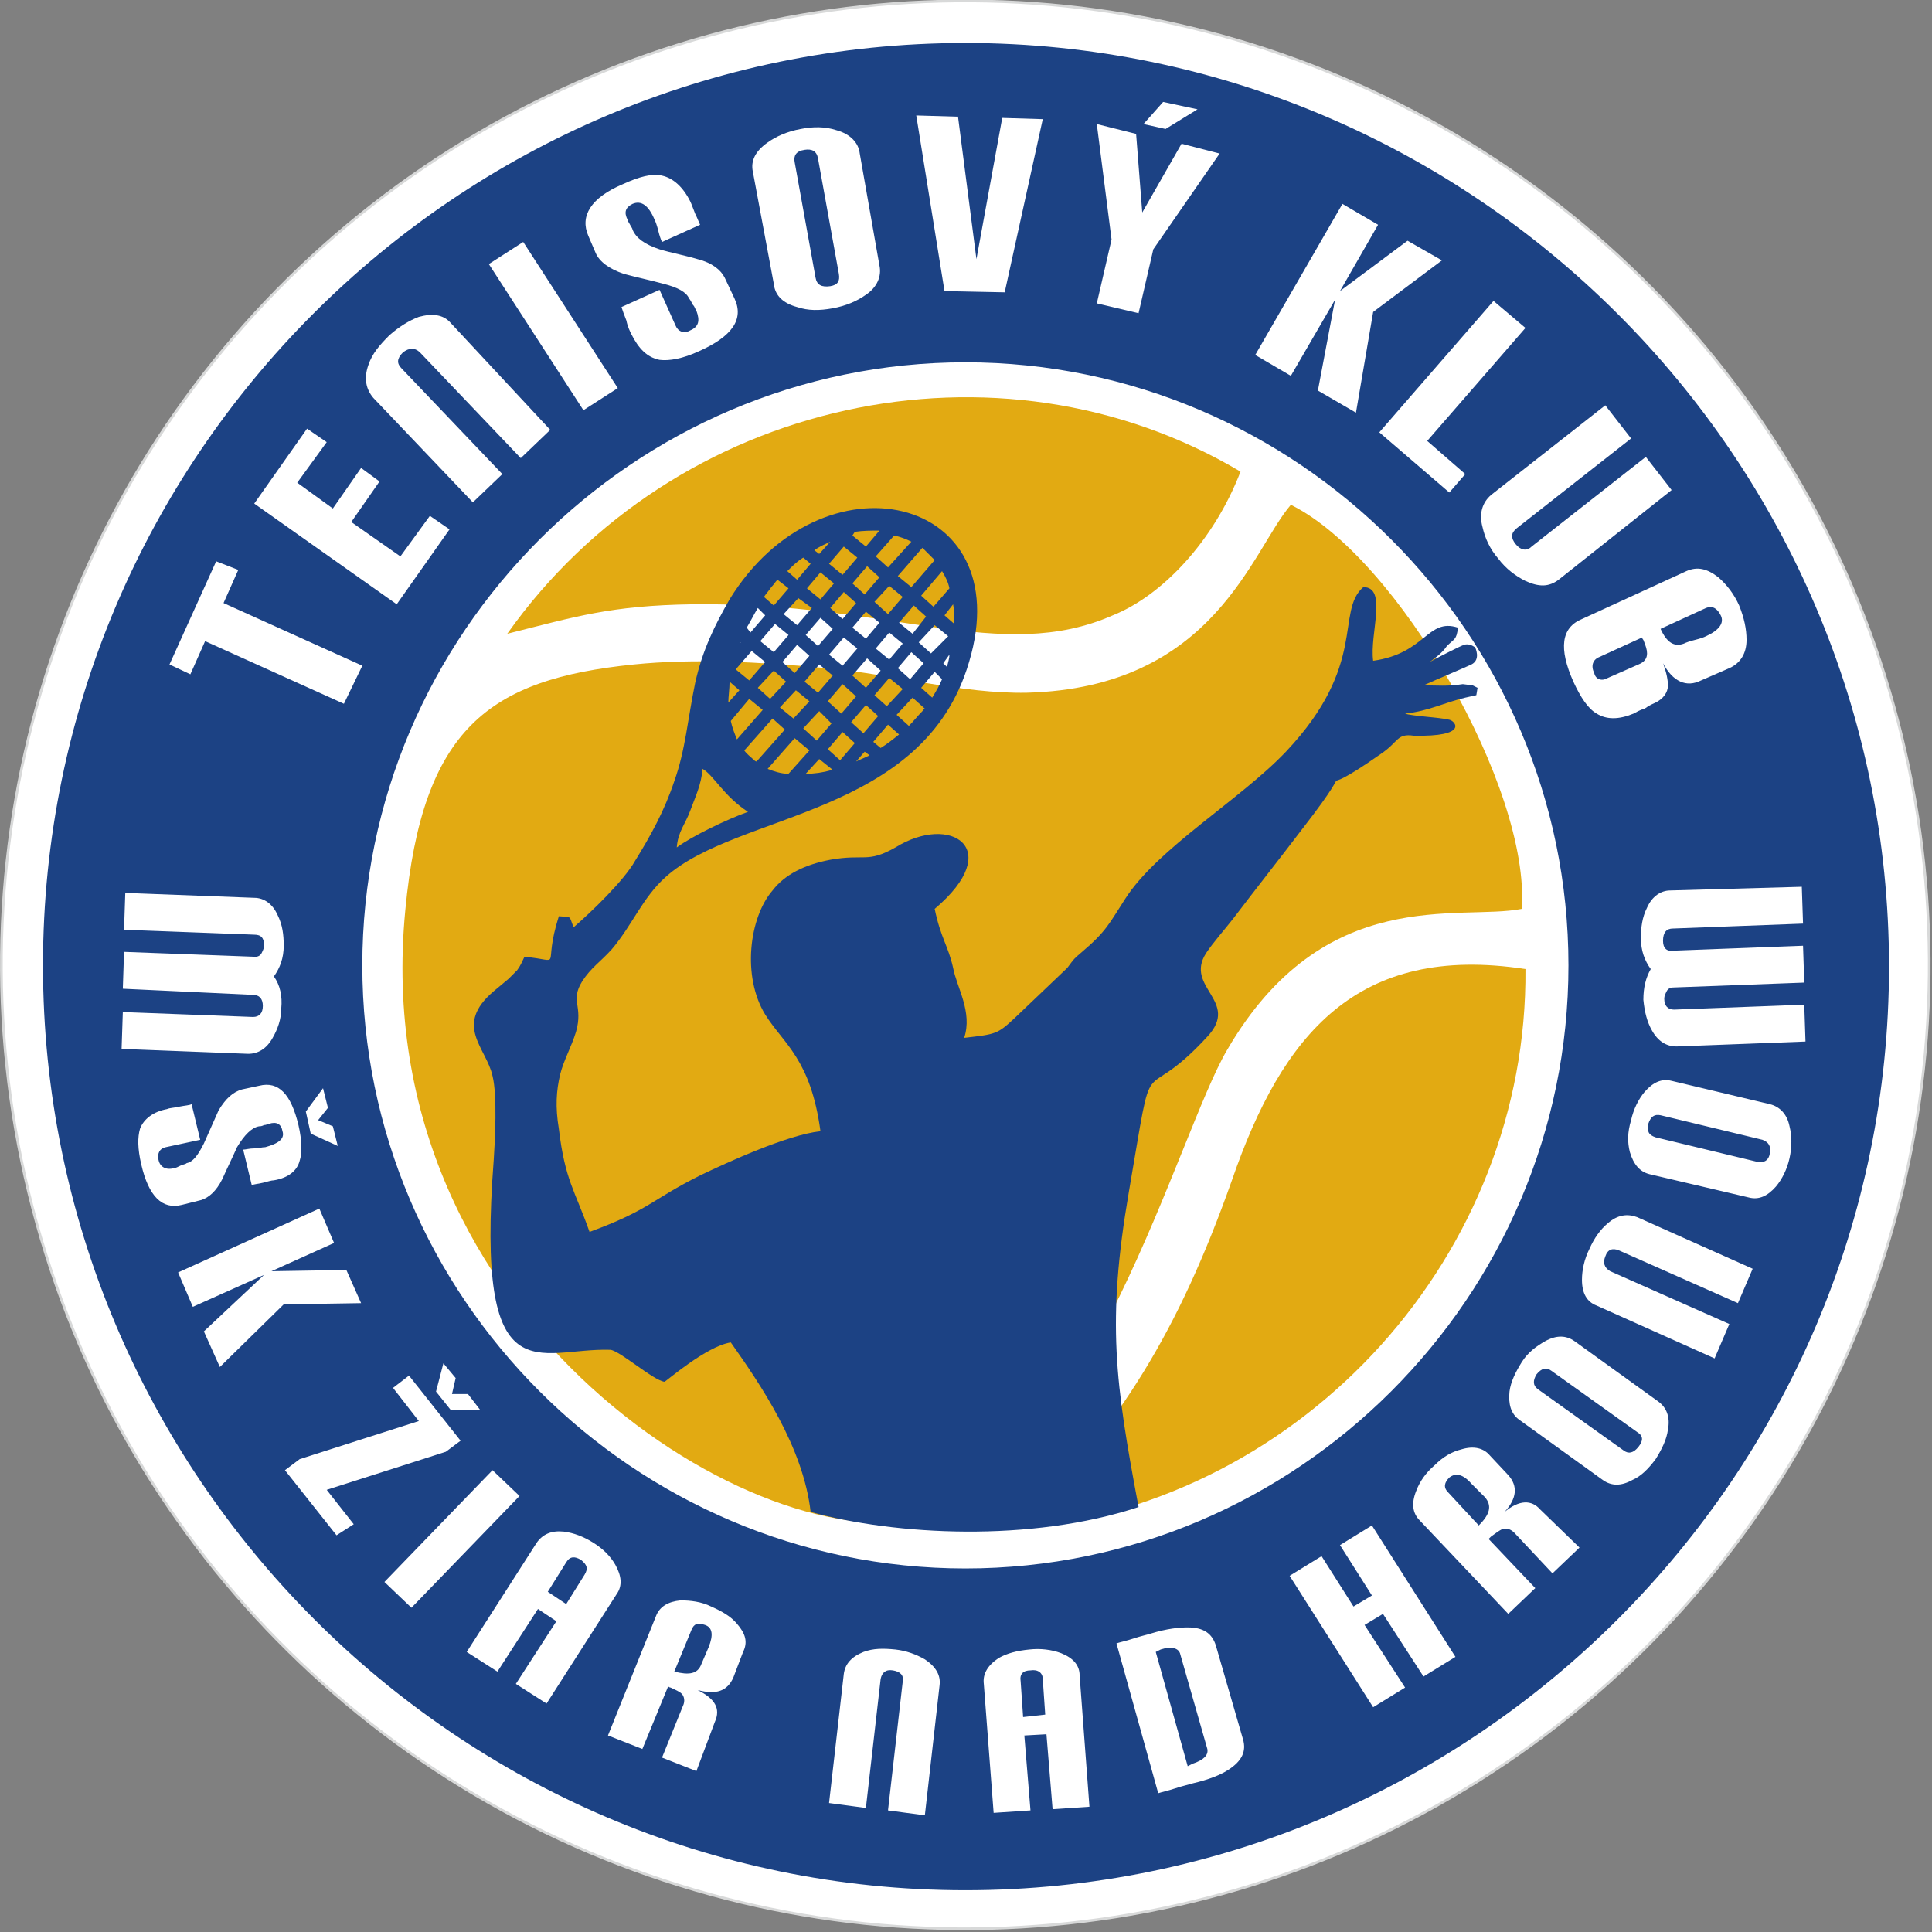 <?xml version="1.0" encoding="utf-8"?>
<!-- Generator: Adobe Illustrator 28.1.0, SVG Export Plug-In . SVG Version: 6.00 Build 0)  -->
<svg version="1.1" id="Layer_1" xmlns="http://www.w3.org/2000/svg" xmlns:xlink="http://www.w3.org/1999/xlink" x="0px" y="0px"
	 width="157.3px" height="157.3px" viewBox="0 0 157.3 157.3" style="enable-background:new 0 0 157.3 157.3;" xml:space="preserve"
	>
<rect x="0" y="0" width="157.3" height="157.3" fill="#808080" stroke="none"/>
<style type="text/css">
	.st0{fill-rule:evenodd;clip-rule:evenodd;fill:#FFFFFF;}
	.st1{fill:none;stroke:#D8D9D9;stroke-width:0.216;stroke-miterlimit:22.926;}
	.st2{fill-rule:evenodd;clip-rule:evenodd;fill:#1C4284;}
	.st3{fill:#FFFFFF;}
	.st4{fill-rule:evenodd;clip-rule:evenodd;fill:#E2AA12;}
</style>
<ellipse transform="matrix(0.985 -0.171 0.171 0.985 -12.268 14.576)" class="st0" cx="78.6" cy="78.6" rx="78.5" ry="78.5"/>
<ellipse transform="matrix(0.985 -0.171 0.171 0.985 -12.268 14.576)" class="st1" cx="78.6" cy="78.6" rx="78.5" ry="78.5"/>
<path class="st2" d="M78.6,29.5c27,0,49.1,22.1,49.1,49.1c0,27-22.1,49.1-49.1,49.1c-27,0-49.1-22.1-49.1-49.1
	C29.5,51.6,51.6,29.5,78.6,29.5 M78.6,3.5c41.4,0,75.2,33.8,75.2,75.2c0,41.4-33.8,75.2-75.2,75.2S3.5,120,3.5,78.6
	C3.5,37.2,37.2,3.5,78.6,3.5z"/>
<path class="st3" d="M146.7,72.2l0.1,3l-10.6,0.4c-0.5,0-0.8,0.3-0.8,1c0,0.6,0.3,0.9,0.9,0.8l10.5-0.4l0.1,3l-10.7,0.4
	c-0.2,0-0.4,0.1-0.5,0.3c-0.1,0.2-0.2,0.4-0.2,0.6c0,0.6,0.3,0.9,0.8,0.9l10.6-0.4l0.1,3l-10.5,0.4c-0.8,0-1.5-0.4-2-1.3
	c-0.4-0.7-0.6-1.5-0.7-2.5c0-1,0.2-1.8,0.6-2.5c-0.5-0.7-0.8-1.5-0.8-2.5c0-0.9,0.1-1.7,0.5-2.5c0.4-0.9,1.1-1.4,1.9-1.4L146.7,72.2
	z M143.5,92.8l-8.3-2c-0.5-0.1-0.8,0.1-1,0.7c-0.1,0.6,0,0.9,0.6,1.1l8.3,2c0.5,0.1,0.9-0.1,1-0.7C144.2,93.3,144,93,143.5,92.8z
	 M144.1,89.9c0.8,0.2,1.4,0.8,1.6,1.8c0.2,0.8,0.2,1.7,0,2.6c-0.2,0.9-0.6,1.7-1.1,2.3c-0.7,0.8-1.4,1.1-2.2,0.9l-8.1-1.9
	c-0.8-0.2-1.3-0.8-1.6-1.8c-0.2-0.8-0.2-1.6,0.1-2.6c0.2-0.9,0.6-1.7,1.1-2.3c0.7-0.8,1.4-1.1,2.2-0.9L144.1,89.9z M142.7,103.3
	l-1.2,2.8l-9.7-4.3c-0.5-0.2-0.9-0.1-1.1,0.5c-0.2,0.5-0.1,0.9,0.4,1.2l9.7,4.3l-1.2,2.8l-9.6-4.3c-0.8-0.3-1.2-1-1.2-2.1
	c0-0.8,0.2-1.7,0.6-2.5c0.4-0.9,0.9-1.6,1.5-2.1c0.8-0.7,1.6-0.8,2.4-0.5L142.7,103.3z M133.3,116.6l-7-5c-0.4-0.3-0.8-0.2-1.2,0.3
	c-0.3,0.5-0.3,0.9,0.1,1.2l7,5c0.4,0.3,0.8,0.2,1.2-0.3C133.8,117.3,133.8,116.9,133.3,116.6z M135,114.1c0.7,0.5,1,1.3,0.8,2.3
	c-0.1,0.8-0.5,1.6-1,2.4c-0.6,0.8-1.2,1.4-1.9,1.7c-0.9,0.5-1.7,0.5-2.4,0l-6.8-4.9c-0.7-0.5-0.9-1.3-0.8-2.3c0.1-0.8,0.5-1.6,1-2.4
	c0.5-0.8,1.2-1.3,1.9-1.7c0.9-0.5,1.7-0.5,2.4,0L135,114.1z M120.9,121.9l-1.1-1.1c-0.7-0.8-1.3-0.9-1.8-0.5
	c-0.4,0.4-0.5,0.8-0.1,1.2l2.5,2.7l0,0C121.3,123.3,121.5,122.6,120.9,121.9z M128.6,126l-2.2,2.1l-3.1-3.3c-0.3-0.3-0.6-0.4-1-0.3
	c-0.2,0.1-0.5,0.3-0.9,0.6c0,0-0.1,0.1-0.2,0.2l3.8,4l-2.2,2.1l-7.2-7.6c-0.6-0.6-0.7-1.4-0.3-2.4c0.3-0.8,0.8-1.5,1.5-2.1
	c0.7-0.7,1.4-1.1,2.2-1.3c1-0.3,1.8-0.1,2.3,0.5l1.5,1.6c0.8,0.9,0.7,1.9-0.3,3c1.2-1,2.2-1,2.9-0.2L128.6,126z M118.5,134.9
	l-2.6,1.6l-3.3-5.1l-1.5,0.9l3.3,5.1l-2.6,1.6l-6.8-10.7l2.6-1.6l2.6,4.1l1.5-0.9l-2.6-4.1l2.6-1.6L118.5,134.9z M98.3,142.4
	l-2.2-7.7c-0.1-0.5-0.7-0.7-1.6-0.4l-0.2,0.1l-0.2,0.1l2.6,9.3l0.2-0.1l0,0l0.2-0.1C98,143.3,98.4,142.9,98.3,142.4z M101.2,141.6
	c0.3,1-0.1,1.8-1.2,2.5c-0.6,0.4-1.6,0.8-2.9,1.1c-0.3,0.1-0.8,0.2-1.4,0.4c-0.6,0.2-1.1,0.3-1.4,0.4l-3.4-12.2
	c0.3-0.1,0.8-0.2,1.4-0.4c0.6-0.2,1.1-0.3,1.4-0.4c1.3-0.4,2.3-0.5,3-0.5c1.3,0,2,0.5,2.3,1.5L101.2,141.6z M85.1,139.6l-0.2-2.9
	c0-0.5-0.4-0.8-1-0.7c-0.6,0-0.9,0.3-0.8,0.9l0.2,2.9L85.1,139.6z M88.7,147.1l-3,0.2l-0.5-6.1l-1.8,0.1l0.5,6.1l-3,0.2l-0.8-10.5
	c-0.1-0.8,0.3-1.5,1.2-2.1c0.7-0.4,1.5-0.6,2.5-0.7c0.9-0.1,1.8,0,2.6,0.3c1,0.4,1.5,1,1.5,1.8L88.7,147.1z M75.3,147.8l-3-0.4
	l1.2-10.5c0.1-0.5-0.2-0.8-0.8-0.9c-0.6-0.1-0.9,0.2-1,0.7l-1.2,10.5l-3-0.4l1.2-10.5c0.1-0.8,0.6-1.4,1.6-1.8
	c0.8-0.3,1.6-0.3,2.6-0.2c0.9,0.1,1.7,0.4,2.4,0.8c0.9,0.6,1.3,1.3,1.2,2.1L75.3,147.8z M57.1,135.5l0.6-1.4c0.4-1,0.3-1.6-0.3-1.8
	c-0.6-0.2-0.9-0.1-1.1,0.4l-1.4,3.4l0,0C56.1,136.4,56.8,136.3,57.1,135.5z M56.7,144.2l-2.8-1.1l1.7-4.2c0.2-0.4,0.1-0.8-0.1-1
	c-0.2-0.2-0.5-0.3-0.9-0.5c0,0-0.1,0-0.2-0.1l-2.1,5.1l-2.8-1.1l3.9-9.7c0.3-0.8,1-1.2,2-1.3c0.8,0,1.7,0.1,2.5,0.5
	c0.9,0.4,1.6,0.8,2.1,1.4c0.7,0.8,0.9,1.5,0.5,2.3l-0.8,2.1c-0.5,1.1-1.4,1.4-2.9,1c1.4,0.7,1.9,1.5,1.4,2.6L56.7,144.2z
	 M46.1,130.6l1.5-2.4c0.3-0.5,0.2-0.8-0.3-1.2c-0.5-0.3-0.9-0.3-1.2,0.2l-1.5,2.4L46.1,130.6z M44.5,138.7l-2.5-1.6l3.3-5.1l-1.5-1
	l-3.3,5.1l-2.5-1.6l5.7-8.9c0.5-0.7,1.2-1,2.2-0.9c0.8,0.1,1.6,0.4,2.4,0.9c0.8,0.5,1.4,1.1,1.8,1.8c0.5,0.9,0.6,1.7,0.1,2.4
	L44.5,138.7z M33.5,130.9l-2.2-2.1l8.8-9.1l2.2,2.1L33.5,130.9z M27.4,125l-4.2-5.3l1.2-0.9l9.7-3.1l-2.1-2.7l1.3-1l4.2,5.3
	l-1.2,0.9l-9.7,3.1l2.2,2.8L27.4,125z M17.9,111.3l-1.3-2.9l4.9-4.6l-5.8,2.6l-1.2-2.8L26,98.4l1.2,2.8l-5.1,2.3l6.1-0.1l1.2,2.7
	l-6.3,0.1L17.9,111.3z M22.3,96.1c-0.2,0-0.5,0.1-0.9,0.2c-0.4,0.1-0.7,0.1-0.9,0.2l-0.7-2.9c0.2,0,0.5-0.1,0.9-0.1
	c0.4,0,0.6-0.1,0.9-0.1c1.1-0.3,1.6-0.7,1.4-1.3c-0.1-0.6-0.5-0.8-1.1-0.6c-0.1,0-0.2,0.1-0.4,0.1c-0.2,0.1-0.3,0.1-0.4,0.1
	c-0.6,0.1-1.2,0.7-1.8,1.7c-0.4,0.9-0.8,1.7-1.2,2.6c-0.5,1-1.1,1.5-1.7,1.7l-1.6,0.4c-1.6,0.4-2.7-0.7-3.3-3.3
	c-0.3-1.3-0.3-2.2-0.1-2.9c0.3-0.8,1.1-1.4,2.2-1.6c0.2-0.1,0.6-0.1,1-0.2c0.5-0.1,0.8-0.1,1-0.2l0.7,2.9l-2.8,0.6
	c-0.5,0.1-0.7,0.5-0.6,1c0.1,0.6,0.6,0.9,1.3,0.7c0.1,0,0.3-0.1,0.5-0.2c0.2-0.1,0.4-0.1,0.5-0.2c0.5-0.1,0.9-0.6,1.4-1.6
	c0.4-0.9,0.8-1.8,1.2-2.7c0.6-1,1.2-1.5,1.9-1.7l1.4-0.3c1.6-0.4,2.6,0.7,3.2,3.2c0.3,1.3,0.3,2.3,0.1,2.9
	C24.2,95.3,23.5,95.9,22.3,96.1z M9.9,85.4l0.1-3l10.6,0.4c0.5,0,0.8-0.3,0.8-0.9c0-0.6-0.3-0.9-0.8-0.9L10,80.5l0.1-3l10.7,0.4
	c0.2,0,0.4-0.1,0.5-0.3c0.1-0.2,0.2-0.4,0.2-0.6c0-0.6-0.2-0.9-0.8-0.9l-10.6-0.4l0.1-3l10.5,0.4c0.8,0,1.5,0.5,1.9,1.4
	c0.4,0.8,0.5,1.6,0.5,2.5c0,1-0.3,1.8-0.8,2.5c0.5,0.7,0.7,1.6,0.6,2.6c0,0.9-0.3,1.7-0.7,2.4c-0.5,0.9-1.2,1.3-2,1.3L9.9,85.4z"/>
<polygon class="st3" points="25.3,92.3 24.9,90.5 26.3,88.6 26.7,90.2 25.9,91.2 27.1,91.7 27.5,93.3 "/>
<polygon class="st3" points="36.7,114.8 35.5,113.3 36.1,111 37.1,112.2 36.8,113.5 38.1,113.5 39.1,114.8 "/>
<path class="st3" d="M130.9,55.2l2.5-1.1c0.5-0.2,0.7-0.5,0.7-0.9c0-0.3-0.1-0.6-0.3-1.1c0,0-0.1-0.1-0.1-0.2l-3.5,1.6
	c-0.5,0.2-0.7,0.7-0.4,1.3C129.9,55.3,130.4,55.5,130.9,55.2 M138.9,51.8c1.1-0.5,1.5-1.1,1.2-1.7c-0.3-0.6-0.7-0.8-1.2-0.6
	l-3.7,1.7l0,0l0,0c0.5,1.1,1.1,1.5,1.9,1.2c0.2-0.1,0.5-0.2,0.9-0.3C138.4,52,138.7,51.9,138.9,51.8z M133,58.1
	c-1.2,0.5-2.2,0.5-3,0c-0.7-0.4-1.3-1.3-1.9-2.6c-1.2-2.7-1-4.4,0.7-5.1l8.5-3.9c0.9-0.4,1.7-0.2,2.6,0.5c0.7,0.6,1.3,1.4,1.7,2.3
	c0.4,1,0.6,1.9,0.6,2.8c0,1.1-0.5,1.9-1.4,2.3l-2.3,1c-1.2,0.6-2.3,0.1-3.1-1.4c0.3,0.8,0.4,1.4,0.4,1.8c0,0.6-0.4,1.1-1,1.4
	c-0.2,0.1-0.5,0.2-0.9,0.5C133.5,57.8,133.2,58,133,58.1z M126.9,47.2c-0.8,0.6-1.6,0.6-2.7,0.1c-0.8-0.4-1.6-1-2.2-1.8
	c-0.7-0.8-1.1-1.7-1.3-2.6c-0.3-1.1,0-2,0.7-2.6l9.3-7.3l2.1,2.7l-9.3,7.3c-0.5,0.4-0.5,0.8-0.1,1.3c0.4,0.5,0.9,0.6,1.3,0.2
	l9.3-7.3l2.1,2.7L126.9,47.2z M118,40.1l-5.7-4.9l9.3-10.7l2.6,2.2l-8,9.2l3.1,2.7L118,40.1z M110.4,33.6l-3.1-1.8l1.4-7.4l-3.6,6.2
	l-2.9-1.7l7.1-12.3l2.9,1.7l-3.1,5.4l5.5-4.1l2.8,1.6l-5.6,4.2L110.4,33.6z M97.5,8.9l-2.6,1.6l-1.8-0.4l1.6-1.8L97.5,8.9z
	 M99.3,12.5l-5.4,7.8l-1.2,5.2l-3.4-0.8l1.2-5.2l-1.2-9.4l3.2,0.8l0.5,6.4l3.2-5.6L99.3,12.5z M84.9,9.7l-3.1,14.1l-4.9-0.1
	L74.6,9.4L78,9.5l1.5,11.6l2.1-11.5L84.9,9.7z M68.3,22.3l-1.7-9.4c-0.1-0.6-0.5-0.8-1.1-0.7c-0.7,0.1-0.9,0.5-0.8,1l1.7,9.4
	c0.1,0.6,0.5,0.8,1.2,0.7C68.2,23.2,68.4,22.9,68.3,22.3z M71.6,21.6c0.2,0.9-0.2,1.8-1.1,2.4c-0.7,0.5-1.6,0.9-2.7,1.1
	c-1.1,0.2-2,0.2-2.9-0.1c-1.1-0.3-1.8-0.9-1.9-1.9L61.3,14c-0.2-0.9,0.2-1.7,1.2-2.4c0.7-0.5,1.6-0.9,2.7-1.1c1-0.2,2-0.2,2.9,0.1
	c1.1,0.3,1.8,1,1.9,1.9L71.6,21.6z M56.2,16.4c0.1,0.2,0.2,0.5,0.4,1c0.2,0.4,0.3,0.7,0.4,0.9l-3.1,1.4c-0.1-0.2-0.2-0.5-0.3-0.9
	c-0.1-0.4-0.2-0.7-0.3-0.9c-0.5-1.2-1.1-1.6-1.8-1.3c-0.6,0.3-0.7,0.7-0.4,1.3c0,0.1,0.1,0.2,0.2,0.4c0.1,0.2,0.2,0.3,0.2,0.4
	c0.3,0.7,1,1.2,2.2,1.6c1,0.3,2.1,0.5,3.1,0.8c1.2,0.3,1.9,0.9,2.2,1.5l0.8,1.7c0.8,1.7-0.2,3.1-2.9,4.3c-1.3,0.6-2.4,0.8-3.2,0.7
	c-1-0.2-1.7-0.9-2.3-2.1c-0.1-0.2-0.3-0.6-0.4-1.1c-0.2-0.5-0.3-0.8-0.4-1.1l3.1-1.4l1.3,2.9c0.2,0.5,0.7,0.7,1.2,0.4
	c0.7-0.3,0.8-0.8,0.5-1.6c-0.1-0.1-0.1-0.3-0.3-0.5c-0.1-0.2-0.2-0.4-0.3-0.5c-0.2-0.5-0.9-0.9-2.1-1.2c-1.1-0.3-2.1-0.5-3.2-0.8
	c-1.2-0.4-2-1-2.3-1.7l-0.6-1.4c-0.7-1.6,0.2-3.1,2.8-4.2c1.3-0.6,2.4-0.9,3.2-0.7C54.8,14.5,55.6,15.2,56.2,16.4z M50.3,31.6
	l-2.8,1.8l-7.7-11.9l2.8-1.8L50.3,31.6z M44.8,35l-2.4,2.3l-8.2-8.6c-0.4-0.4-0.9-0.4-1.4,0c-0.5,0.5-0.5,0.9-0.1,1.3l8.2,8.6
	l-2.4,2.3l-8.1-8.5c-0.6-0.7-0.8-1.6-0.4-2.7c0.3-0.9,0.9-1.6,1.7-2.4c0.8-0.7,1.6-1.2,2.4-1.5c1.1-0.3,2-0.2,2.6,0.5L44.8,35z
	 M36.6,43.1l-4.3,6.1L20.7,41l4.3-6.1l1.6,1.1l-2.4,3.3l2.9,2.1l2.3-3.3l1.5,1.1l-2.3,3.3l4,2.8L35,42L36.6,43.1z M19.4,46.4
	l-1.2,2.7l11.3,5.1L28,57.3l-11.3-5.1l-1.2,2.7l-1.7-0.8l3.8-8.4L19.4,46.4z"/>
<path class="st4" d="M123.9,74c0.7-9.8-10.1-28.6-18.8-32.9c-3.2,3.7-6.2,14.9-21.5,15.3c-5.3,0.1-10.9-1.5-16.3-2
	c-5.3-0.5-10.8-0.8-15.7-0.3c-11.8,1.2-17.2,5.2-18.6,20c-3.3,34,29.6,53.2,42.3,49.4c13.5-4.1,20.6-31.2,24.6-38
	C107.8,71.9,118.8,75,123.9,74"/>
<path class="st4" d="M101,38.4c-19.7-11.7-46.1-6-59.7,13.2c5.6-1.4,8.4-2.3,15.1-2.4c16.1-0.2,25.1,4.9,34.2,0.9
	C94.6,48.5,98.8,44.1,101,38.4"/>
<path class="st4" d="M124.2,78.9c-13.7-2.1-19.8,5.3-23.9,17.2c-4.4,12.4-9,19.7-17.3,28.4C106.4,122.2,124.4,102,124.2,78.9"/>
<path class="st2" d="M116.4,53.9c1.1-0.6,2.5-1.3,2.8-1.4c0.3-0.1,0.6,0,0.9,0.2c0,0,0.5,1-0.3,1.4c-0.4,0.2-2.8,1.2-3.9,1.7
	c1.1,0,1.9,0.1,3.2-0.1l0.8,0.1l0.4,0.2l-0.1,0.6l-0.9,0.2c-1.7,0.4-3,1.1-4.9,1.3c0.5,0.2,2.8,0.3,3.6,0.5c0.5,0.1,1.6,1.4-2.9,1.3
	c-1.4-0.2-1.2,0.5-2.7,1.5c-6.4,4.5-1.1-0.7-6.3,6c-1.9,2.5-3.8,4.9-5.7,7.4c-0.7,0.9-1.6,1.9-2.2,2.8c-1.8,2.8,2.8,3.9,0.1,6.8
	c-5.7,6.2-4.2-0.1-6.4,12.7c-1.8,10.5-1.1,15.5,0.8,25.6c-8.8,2.9-19.8,2.3-26.7,0.4c-0.6-5.3-4.1-10.4-6.5-13.8
	c-2,0.3-5.3,3.2-5.4,3.2c-0.9-0.1-3.6-2.5-4.4-2.6c-5.9-0.2-11,4.1-9.5-15.5c0.1-1.5,0.3-5.2-0.1-6.8c-0.5-2.3-3.2-4.1,0.1-6.9
	l1.2-1c0.1-0.1,0.1-0.1,0.2-0.2l0.5-0.5c0.3-0.4,0.4-0.7,0.6-1.1c3.3,0.3,1.4,1.1,2.8-3.3c1.1,0.1,0.8-0.1,1.2,0.9
	c1.4-1.2,4.1-3.8,5-5.4c1.3-2.1,2.4-4.1,3.2-6.5c0.9-2.5,1.1-5.1,1.7-8c0.6-2.7,1.6-4.7,2.8-6.8c7.5-12.2,23.6-8.6,19.5,5.1
	c-3.7,12.6-18.8,12.2-24.7,17.5c-1.9,1.7-2.7,3.9-4.4,5.9c-0.9,1-1.7,1.5-2.4,2.6c-1,1.6,0.1,2-0.5,4.1c-0.4,1.3-1,2.3-1.3,3.5
	c-0.3,1.3-0.4,2.6-0.1,4.4c0.5,4.2,1.3,5,2.5,8.4c4.9-1.8,5-2.6,9-4.6c2.3-1.1,7.1-3.3,9.8-3.6c-0.8-5.9-3-7.1-4.5-9.5
	c-1.9-3.1-1.3-7.9,0.6-10.1c1-1.3,2.6-2.1,4.7-2.5c2.8-0.5,3,0.3,5.3-1c4.5-2.8,9,0.1,3.2,5c0.5,2.4,1.1,3,1.5,4.8
	c0.3,1.6,1.6,3.6,0.9,5.7c2.6-0.3,2.7-0.3,4.1-1.6l4.3-4.1c0.6-0.8,0.5-0.7,1.2-1.3c2-1.7,2.2-2.3,3.5-4.3c2.6-4.1,9.4-8.1,13.1-12
	c6.7-7.1,4-11.4,6.3-13.4c2,0,0.5,3.8,0.8,6c4.3-0.6,4.4-3.5,6.9-2.7c-0.1,1-0.3,0.9-0.9,1.5C117.4,53.2,116.8,53.6,116.4,53.9
	 M70.4,61.2L69.7,62c0.4-0.2,0.7-0.3,1.1-0.5L70.4,61.2z M72.3,59l-1.2,1.4l0.6,0.5c0.5-0.3,1-0.7,1.5-1.1L72.3,59z M74.3,56.8
	L73,58.2l1,0.9c0.4-0.4,0.7-0.8,1.1-1.2c0.1-0.1,0.1-0.2,0.2-0.2L74.3,56.8z M76.1,54.7L75,56l0.9,0.8c0.3-0.5,0.6-1,0.8-1.5
	L76.1,54.7z M77.3,53.3L76.8,54l0.3,0.3C77.2,53.9,77.3,53.6,77.3,53.3z M66.7,61.8L65.6,63c0.7,0,1.4-0.1,2.1-0.3l0-0.1L66.7,61.8z
	 M68.6,59.6L67.4,61l1,0.9l1.2-1.4L68.6,59.6z M70.5,57.4l-1.2,1.4l1,0.9l1.2-1.4L70.5,57.4z M72.4,55.2l-1.2,1.4l1,0.9l1.3-1.4
	L72.4,55.2z M74.2,53.1l-1.1,1.3l1,0.9l1.1-1.3L74.2,53.1z M64.7,60.1l-2.2,2.5c0.5,0.2,1.1,0.4,1.7,0.4l1.7-1.9L64.7,60.1z
	 M66.7,57.9l-1.3,1.4l1.1,1l1.2-1.4L66.7,57.9z M68.6,55.7l-1.2,1.4l1.1,1l1.2-1.4L68.6,55.7z M70.6,53.6l-1.2,1.4l1.1,1l1.2-1.4
	L70.6,53.6z M72.4,51.5l-1.1,1.3l1.1,0.9l1.1-1.3L72.4,51.5z M62.9,58.5l-2.3,2.6c0.2,0.3,0.5,0.5,0.7,0.7c0.1,0.1,0.2,0.2,0.3,0.2
	l2.3-2.6L62.9,58.5z M64.8,56.2l-1.3,1.4l1.1,0.9l1.3-1.4L64.8,56.2z M66.7,54.1l-1.2,1.4l1.1,0.9l1.2-1.4L66.7,54.1z M68.7,51.9
	l-1.2,1.4l1.1,0.9l1.2-1.4L68.7,51.9z M70.5,49.8l-1.1,1.3l1.1,0.9l1.1-1.3L70.5,49.8z M59.3,57.2l0.9-1l-0.8-0.7
	C59.4,56.1,59.3,56.7,59.3,57.2z M61,56.9l-1.5,1.8c0.1,0.5,0.3,1,0.5,1.5l2.1-2.4L61,56.9z M63,54.6l-1.3,1.4l1,0.9l1.3-1.4
	L63,54.6z M64.9,52.5l-1.2,1.4l1,0.9l1.2-1.4L64.9,52.5z M66.8,50.3l-1.2,1.4l1,0.9l1.2-1.4L66.8,50.3z M68.7,48.2l-1.1,1.3l1,0.9
	l1.1-1.3L68.7,48.2z M66.7,45.1l0.9-1c-0.4,0.2-0.9,0.4-1.3,0.7L66.7,45.1z M64.9,47.2l1.1-1.3l-0.6-0.5c-0.5,0.3-0.9,0.7-1.3,1.1
	L64.9,47.2z M63,49.3l1.2-1.4l-0.9-0.7c-0.2,0.2-0.3,0.4-0.5,0.6c-0.2,0.3-0.4,0.5-0.6,0.8L63,49.3z M61.1,51.5l1.2-1.4l-0.6-0.6
	c-0.3,0.5-0.6,1.1-0.9,1.6L61.1,51.5z M60.2,52.5l0.1-0.2l-0.1,0C60.3,52.3,60.3,52.4,60.2,52.5z M61.2,53l-1.3,1.5l1.1,0.9l1.3-1.5
	L61.2,53z M63.1,50.8l-1.2,1.4l1.1,0.9l1.2-1.4L63.1,50.8z M65,48.7L63.8,50l1.1,0.9l1.2-1.4L65,48.7z M66.8,46.6l-1.1,1.3l1.1,0.9
	l1.1-1.3L66.8,46.6z M69.8,45.4l-1.1-0.9l-1.2,1.4l1.1,0.9L69.8,45.4z M71.6,47l-1-0.9l-1.2,1.4l1,0.9L71.6,47z M73.5,48.6l-1.1-0.9
	L71.2,49l1.1,1L73.5,48.6z M75.4,50.2l-1-0.9l-1.2,1.4l1.1,0.9L75.4,50.2z M77.2,51.8l-1.1-0.9l-1.3,1.4l1,0.9L77.2,51.8z
	 M76.9,50.1l0.8,0.7c0-0.6,0-1.1-0.1-1.6L76.9,50.1z M75,48.5l1,0.9l1.3-1.5c-0.1-0.5-0.3-0.9-0.6-1.4L75,48.5z M73.1,46.9l1.1,0.9
	l1.9-2.2c-0.3-0.3-0.6-0.6-0.9-0.9c0,0-0.1-0.1-0.1-0.1L73.1,46.9z M71.3,45.3l1,0.9l1.9-2.1c-0.4-0.2-0.9-0.4-1.4-0.5L71.3,45.3z
	 M69.4,43.6l1.1,0.9l1.1-1.3c-0.7,0-1.3,0-2,0.1L69.4,43.6z M55.1,69c0.1-1.3,0.7-1.9,1.1-3c0.4-1.1,0.9-2.1,1-3.4
	c0.9,0.5,1.7,2.2,3.7,3.5C59.2,66.7,56.3,68.1,55.1,69z"/>
</svg>
